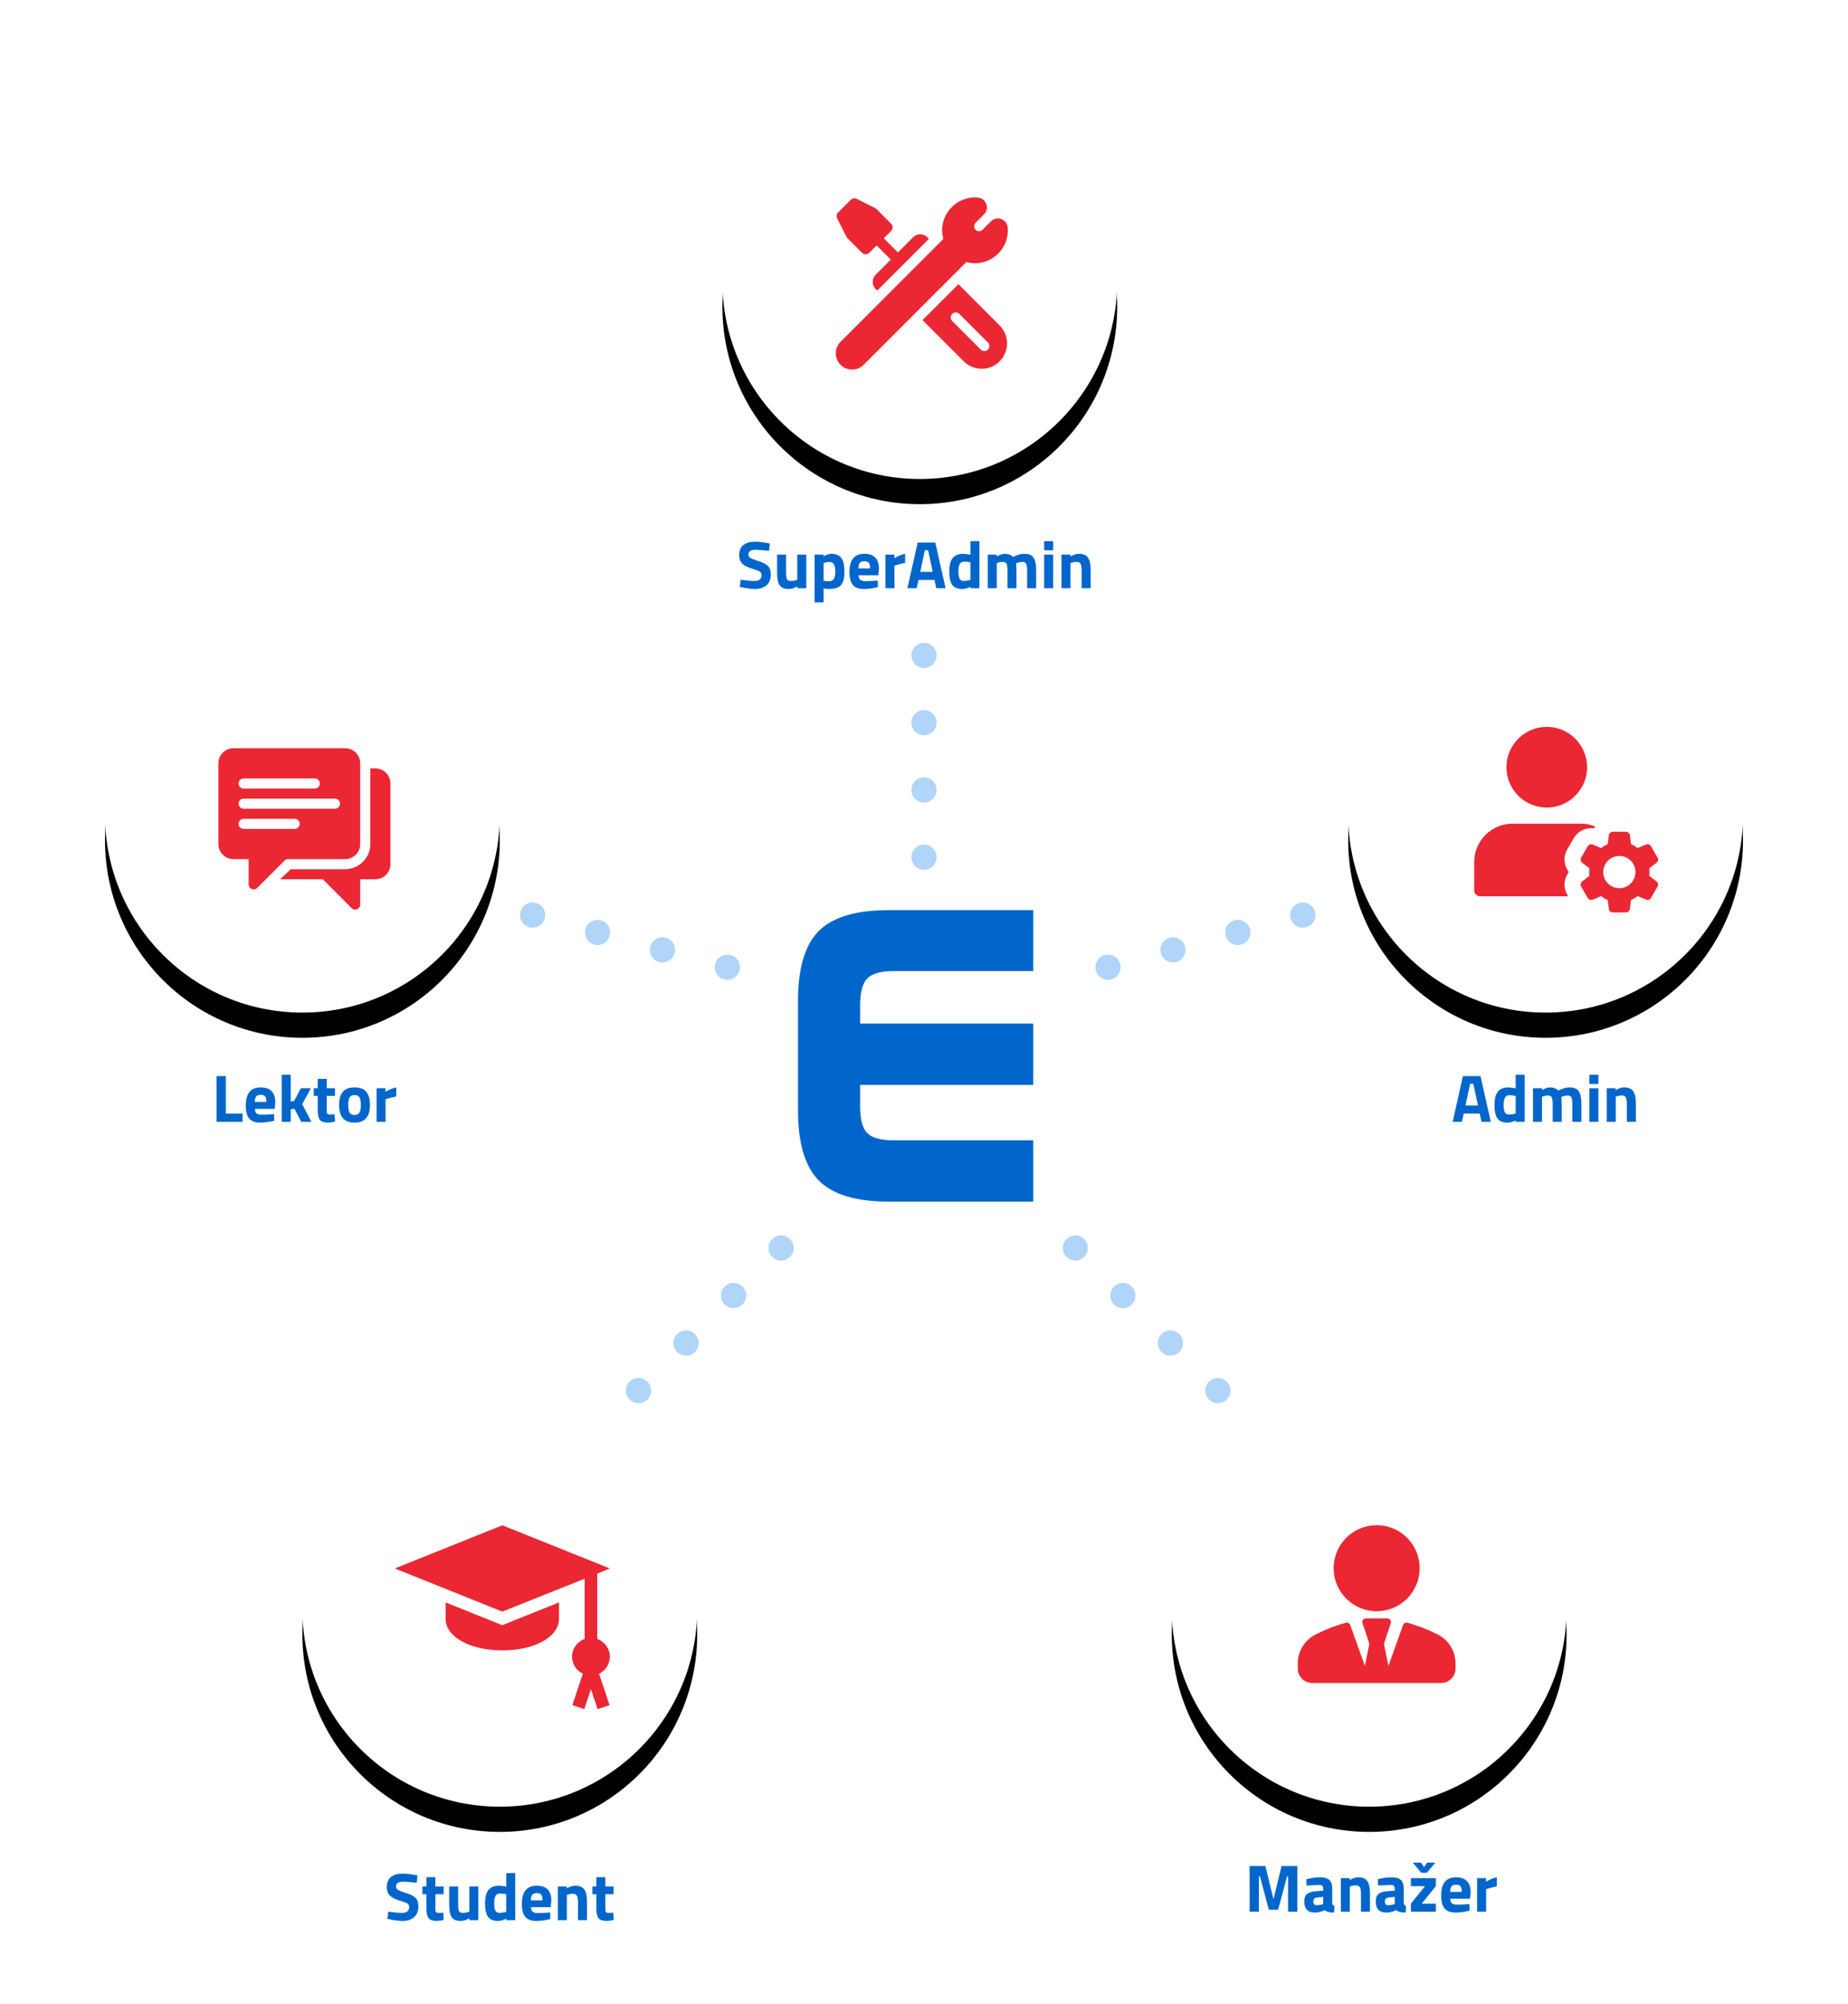 <?xml version="1.0" encoding="UTF-8"?>
<svg width="440px" height="477px" viewBox="0 0 440 477" version="1.1" xmlns="http://www.w3.org/2000/svg" xmlns:xlink="http://www.w3.org/1999/xlink">
    <!-- Generator: Sketch 56.3 (81716) - https://sketch.com -->
    <title>Role</title>
    <desc>Created with Sketch.</desc>
    <defs>
        <filter x="-17.9%" y="-14.6%" width="135.9%" height="126.0%" filterUnits="objectBoundingBox" id="filter-1">
            <feOffset dx="0" dy="6" in="SourceAlpha" result="shadowOffsetOuter1"></feOffset>
            <feGaussianBlur stdDeviation="10" in="shadowOffsetOuter1" result="shadowBlurOuter1"></feGaussianBlur>
            <feColorMatrix values="0 0 0 0 0   0 0 0 0 0   0 0 0 0 0  0 0 0 0.08 0" type="matrix" in="shadowBlurOuter1" result="shadowMatrixOuter1"></feColorMatrix>
            <feMerge>
                <feMergeNode in="shadowMatrixOuter1"></feMergeNode>
                <feMergeNode in="SourceGraphic"></feMergeNode>
            </feMerge>
        </filter>
        <circle id="path-2" cx="47" cy="47" r="47"></circle>
        <filter x="-35.1%" y="-28.7%" width="170.2%" height="170.2%" filterUnits="objectBoundingBox" id="filter-3">
            <feOffset dx="0" dy="6" in="SourceAlpha" result="shadowOffsetOuter1"></feOffset>
            <feGaussianBlur stdDeviation="10" in="shadowOffsetOuter1" result="shadowBlurOuter1"></feGaussianBlur>
            <feColorMatrix values="0 0 0 0 0   0 0 0 0 0   0 0 0 0 0  0 0 0 0.08 0" type="matrix" in="shadowBlurOuter1"></feColorMatrix>
        </filter>
        <circle id="path-4" cx="47" cy="47" r="47"></circle>
        <filter x="-35.1%" y="-28.7%" width="170.2%" height="170.2%" filterUnits="objectBoundingBox" id="filter-5">
            <feOffset dx="0" dy="6" in="SourceAlpha" result="shadowOffsetOuter1"></feOffset>
            <feGaussianBlur stdDeviation="10" in="shadowOffsetOuter1" result="shadowBlurOuter1"></feGaussianBlur>
            <feColorMatrix values="0 0 0 0 0   0 0 0 0 0   0 0 0 0 0  0 0 0 0.08 0" type="matrix" in="shadowBlurOuter1"></feColorMatrix>
        </filter>
        <circle id="path-6" cx="47" cy="47" r="47"></circle>
        <filter x="-35.1%" y="-28.7%" width="170.2%" height="170.2%" filterUnits="objectBoundingBox" id="filter-7">
            <feOffset dx="0" dy="6" in="SourceAlpha" result="shadowOffsetOuter1"></feOffset>
            <feGaussianBlur stdDeviation="10" in="shadowOffsetOuter1" result="shadowBlurOuter1"></feGaussianBlur>
            <feColorMatrix values="0 0 0 0 0   0 0 0 0 0   0 0 0 0 0  0 0 0 0.08 0" type="matrix" in="shadowBlurOuter1"></feColorMatrix>
        </filter>
        <circle id="path-8" cx="47" cy="47" r="47"></circle>
        <filter x="-35.1%" y="-28.7%" width="170.2%" height="170.2%" filterUnits="objectBoundingBox" id="filter-9">
            <feOffset dx="0" dy="6" in="SourceAlpha" result="shadowOffsetOuter1"></feOffset>
            <feGaussianBlur stdDeviation="10" in="shadowOffsetOuter1" result="shadowBlurOuter1"></feGaussianBlur>
            <feColorMatrix values="0 0 0 0 0   0 0 0 0 0   0 0 0 0 0  0 0 0 0.08 0" type="matrix" in="shadowBlurOuter1"></feColorMatrix>
        </filter>
        <circle id="path-10" cx="47" cy="47" r="47"></circle>
        <filter x="-35.1%" y="-28.7%" width="170.2%" height="170.2%" filterUnits="objectBoundingBox" id="filter-11">
            <feOffset dx="0" dy="6" in="SourceAlpha" result="shadowOffsetOuter1"></feOffset>
            <feGaussianBlur stdDeviation="10" in="shadowOffsetOuter1" result="shadowBlurOuter1"></feGaussianBlur>
            <feColorMatrix values="0 0 0 0 0   0 0 0 0 0   0 0 0 0 0  0 0 0 0.08 0" type="matrix" in="shadowBlurOuter1"></feColorMatrix>
        </filter>
    </defs>
    <g id="Design" stroke="none" stroke-width="1" fill="none" fill-rule="evenodd">
        <g id="Prohlidka-V2" transform="translate(-881, -1644)">
            <g id="3" transform="translate(210, 1658)">
                <g id="Role" filter="url(#filter-1)" transform="translate(696, 0)">
                    <g id="Group-18" transform="translate(147, 0)">
                        <g id="Oval">
                            <use fill="black" fill-opacity="1" filter="url(#filter-3)" xlink:href="#path-2"></use>
                            <use fill="#FFFFFF" fill-rule="evenodd" xlink:href="#path-2"></use>
                        </g>
                        <g id="support" transform="translate(27, 27)" fill="#EA2733" fill-rule="nonzero">
                            <path d="M40.929,7.132 C40.754,5.153 38.351,4.271 36.944,5.678 L34.935,7.688 C34.485,8.137 33.748,8.144 33.29,7.704 C32.816,7.247 32.84,6.46 33.307,5.993 L35.283,4.017 C36.689,2.611 35.811,0.207 33.829,0.033 C28.444,-0.441 24.172,4.568 25.601,9.879 L1.136,34.343 C-0.379,35.858 -0.379,38.31 1.136,39.825 C2.648,41.336 5.107,41.336 6.618,39.825 L31.076,15.367 C36.324,16.794 41.407,12.567 40.929,7.132 L40.929,7.132 Z" id="Path"></path>
                            <path d="M2.56,9.397 C2.617,9.51 2.692,9.613 2.782,9.703 L6.254,13.176 C6.723,13.644 7.483,13.644 7.951,13.176 L9.717,11.41 L13.09,14.782 L9.484,18.388 C8.55,19.324 8.551,20.846 9.485,21.781 L9.864,22.16 L22.17,9.854 L21.792,9.475 C20.853,8.538 19.337,8.536 18.397,9.475 L14.787,13.085 L11.414,9.712 L13.18,7.946 C13.649,7.478 13.649,6.718 13.18,6.25 L9.708,2.777 C9.617,2.686 9.513,2.611 9.398,2.553 L4.959,0.323 C4.497,0.091 3.938,0.181 3.572,0.547 L0.539,3.58 C0.173,3.947 0.083,4.508 0.318,4.971 L2.56,9.397 Z" id="Path"></path>
                            <path d="M29.194,20.644 L20.652,29.186 L30.462,38.998 C32.822,41.358 36.642,41.359 39.003,38.998 C41.358,36.643 41.358,32.811 39.003,30.457 L29.194,20.644 Z M36.223,36.216 C35.758,36.683 34.996,36.685 34.526,36.216 L27.716,29.405 C27.247,28.936 27.247,28.176 27.716,27.708 C28.184,27.239 28.944,27.239 29.412,27.708 L36.223,34.519 C36.692,34.988 36.692,35.747 36.223,36.216 L36.223,36.216 Z" id="Shape"></path>
                        </g>
                    </g>
                    <g id="Group" transform="translate(0, 127)">
                        <g id="Oval">
                            <use fill="black" fill-opacity="1" filter="url(#filter-5)" xlink:href="#path-4"></use>
                            <use fill="#FFFFFF" fill-rule="evenodd" xlink:href="#path-4"></use>
                        </g>
                        <g id="chat" transform="translate(27, 31)" fill="#EA2733" fill-rule="nonzero">
                            <path d="M30.16,0.079 L3.6,0.079 C1.614,0.079 0,1.694 0,3.679 L0,22.879 C0,24.865 1.614,26.479 3.6,26.479 C6.119,26.479 6.458,26.479 6.458,26.479 L7.2,26.479 L7.2,32.479 C7.2,33.55 8.498,34.078 9.248,33.328 C12.598,29.977 10.246,32.33 15.745,26.831 C15.97,26.606 16.274,26.479 16.594,26.479 L30.16,26.479 C32.145,26.479 33.76,24.865 33.76,22.879 C33.76,11.674 33.76,14.911 33.76,3.679 C33.76,1.694 32.145,0.079 30.16,0.079 Z M6,7.279 L22.96,7.279 C23.623,7.279 24.16,7.816 24.16,8.479 C24.16,9.142 23.623,9.679 22.96,9.679 L6,9.679 C5.337,9.679 4.8,9.142 4.8,8.479 C4.8,7.816 5.337,7.279 6,7.279 Z M18.16,19.279 L6,19.279 C5.337,19.279 4.8,18.742 4.8,18.079 C4.8,17.416 5.337,16.879 6,16.879 L18.16,16.879 C18.823,16.879 19.36,17.416 19.36,18.079 C19.36,18.742 18.823,19.279 18.16,19.279 Z M27.76,14.479 L6,14.479 C5.337,14.479 4.8,13.942 4.8,13.279 C4.8,12.616 5.337,12.079 6,12.079 L27.76,12.079 C28.423,12.079 28.96,12.616 28.96,13.279 C28.96,13.942 28.423,14.479 27.76,14.479 Z" id="Shape"></path>
                            <path d="M37.36,4.879 L36.176,4.879 L36.176,22.879 C36.176,26.188 33.468,28.879 30.16,28.879 L17.25,28.879 L14.69,31.263 L24.863,31.263 L31.712,38.128 C32.464,38.88 33.76,38.352 33.76,37.279 L33.76,31.263 L37.36,31.263 C39.345,31.263 40.96,29.664 40.96,27.679 L40.96,8.479 C40.96,6.494 39.345,4.879 37.36,4.879 Z" id="Path"></path>
                        </g>
                    </g>
                    <g id="Group-4" transform="translate(47, 316)">
                        <g id="Oval">
                            <use fill="black" fill-opacity="1" filter="url(#filter-7)" xlink:href="#path-6"></use>
                            <use fill="#FFFFFF" fill-rule="evenodd" xlink:href="#path-6"></use>
                        </g>
                        <g id="graduation-hat" transform="translate(22, 27)" fill="#EA2733" fill-rule="nonzero">
                            <path d="M51.2,31.298 C51.2,29.345 49.942,27.696 48.2,27.075 L48.2,11.535 L51.2,10.298 L25.6,0.027 L0,10.298 L25.6,20.57 L45.2,12.74 L45.2,27.075 C43.458,27.696 42.2,29.345 42.2,31.298 C42.2,33.086 43.256,34.621 44.77,35.346 L42.278,42.824 L45.122,43.773 L46.7,39.04 L48.278,43.773 L51.122,42.824 L48.63,35.346 C50.144,34.621 51.2,33.087 51.2,31.298 Z" id="Path"></path>
                            <path d="M25.6,23.803 L12.1,18.382 L12.1,22.298 C12.1,26.574 17.904,29.798 25.6,29.798 C33.296,29.798 39.1,26.574 39.1,22.298 L39.1,18.382 L25.6,23.803 Z" id="Path"></path>
                        </g>
                    </g>
                    <g id="Group-16" transform="translate(254, 316)">
                        <g id="Oval">
                            <use fill="black" fill-opacity="1" filter="url(#filter-9)" xlink:href="#path-8"></use>
                            <use fill="#FFFFFF" fill-rule="evenodd" xlink:href="#path-8"></use>
                        </g>
                        <g id="businessman" transform="translate(30, 27)" fill="#EA2733" fill-rule="nonzero">
                            <circle id="Oval" cx="18.773" cy="10.24" r="10.24"></circle>
                            <path d="M33.347,26.035 C31.733,25.208 29.163,24.047 26.09,23.218 C25.663,23.098 25.213,23.335 25.065,23.753 L21.567,33.511 L20.508,28.215 L22.143,23.31 C22.23,23.05 22.187,22.763 22.025,22.541 C21.865,22.318 21.608,22.187 21.333,22.187 L16.213,22.187 C15.938,22.187 15.682,22.318 15.522,22.541 C15.36,22.763 15.317,23.05 15.403,23.31 L17.038,28.215 L15.979,33.511 L12.482,23.753 C12.333,23.335 11.882,23.098 11.457,23.218 C8.383,24.047 5.813,25.208 4.2,26.035 C1.61,27.365 0,29.99 0,32.884 L0,34.133 C0,36.016 1.532,37.547 3.413,37.547 L16.213,37.547 L21.333,37.547 L34.133,37.547 C36.015,37.547 37.547,36.016 37.547,34.133 L37.547,32.884 C37.547,29.99 35.937,27.365 33.347,26.035 Z" id="Path"></path>
                        </g>
                    </g>
                    <g id="Group-17" transform="translate(296, 127)">
                        <g id="Oval">
                            <use fill="black" fill-opacity="1" filter="url(#filter-11)" xlink:href="#path-10"></use>
                            <use fill="#FFFFFF" fill-rule="evenodd" xlink:href="#path-10"></use>
                        </g>
                        <g id="profile" transform="translate(30, 26)" fill="#EA2733" fill-rule="nonzero">
                            <circle id="Oval" cx="17.28" cy="9.6" r="9.6"></circle>
                            <path d="M22.145,39.936 C21.145,38.204 21.345,36.071 22.535,34.56 C21.345,33.049 21.145,30.918 22.145,29.184 L23.699,26.496 C24.553,25.016 26.147,24.096 27.857,24.096 C28.092,24.096 28.322,24.113 28.55,24.146 C28.614,23.988 28.694,23.841 28.773,23.691 C27.736,23.282 26.617,23.04 25.44,23.04 L9.12,23.04 C4.092,23.04 0,27.132 0,32.16 L0,38.88 C0,39.675 0.645,40.32 1.44,40.32 L22.366,40.32 L22.145,39.936 Z" id="Path"></path>
                            <path d="M41.67,35.46 C41.708,35.163 41.76,34.867 41.76,34.56 C41.76,34.251 41.706,33.957 41.67,33.66 L43.4,32.35 C43.786,32.058 43.893,31.524 43.651,31.104 L42.098,28.416 C41.856,27.997 41.34,27.823 40.894,28.011 L38.903,28.85 C38.417,28.479 37.901,28.153 37.331,27.915 L37.066,25.801 C37.004,25.321 36.597,24.96 36.113,24.96 L33.009,24.96 C32.525,24.96 32.116,25.321 32.056,25.801 L31.791,27.915 C31.221,28.153 30.703,28.481 30.219,28.85 L28.228,28.011 C27.782,27.823 27.266,27.996 27.024,28.416 L25.471,31.104 C25.229,31.523 25.336,32.056 25.722,32.35 L27.452,33.66 C27.414,33.957 27.362,34.253 27.362,34.56 C27.362,34.869 27.416,35.163 27.452,35.46 L25.722,36.77 C25.336,37.062 25.229,37.596 25.471,38.016 L27.024,40.706 C27.266,41.124 27.782,41.299 28.228,41.111 L30.219,40.27 C30.705,40.641 31.221,40.967 31.791,41.205 L32.056,43.319 C32.116,43.799 32.523,44.16 33.007,44.16 L36.111,44.16 C36.595,44.16 37.004,43.799 37.064,43.319 L37.329,41.205 C37.899,40.967 38.417,40.639 38.901,40.27 L40.892,41.109 C41.338,41.297 41.854,41.124 42.096,40.704 L43.649,38.014 C43.891,37.596 43.784,37.062 43.398,36.768 L41.67,35.46 Z M34.56,38.4 C32.438,38.4 30.72,36.682 30.72,34.56 C30.72,32.438 32.438,30.72 34.56,30.72 C36.682,30.72 38.4,32.438 38.4,34.56 C38.4,36.682 36.682,38.4 34.56,38.4 Z" id="Shape"></path>
                        </g>
                    </g>
                    <path d="M154.936,110.848 C153.773,110.848 153.192,111.232 153.192,112 C153.192,112.341 153.336,112.603 153.624,112.784 C153.912,112.965 154.587,113.227 155.648,113.568 C156.709,113.909 157.453,114.296 157.88,114.728 C158.307,115.16 158.52,115.824 158.52,116.72 C158.52,117.861 158.173,118.725 157.48,119.312 C156.787,119.899 155.88,120.192 154.76,120.192 C153.928,120.192 152.909,120.064 151.704,119.808 L151.128,119.696 L151.352,117.984 C152.781,118.176 153.875,118.272 154.632,118.272 C155.763,118.272 156.328,117.803 156.328,116.864 C156.328,116.523 156.197,116.256 155.936,116.064 C155.675,115.872 155.155,115.664 154.376,115.44 C153.139,115.088 152.267,114.669 151.76,114.184 C151.253,113.699 151,113.024 151,112.16 C151,111.072 151.331,110.261 151.992,109.728 C152.653,109.195 153.56,108.928 154.712,108.928 C155.501,108.928 156.504,109.035 157.72,109.248 L158.296,109.36 L158.12,111.104 C156.616,110.933 155.555,110.848 154.936,110.848 Z M164.824,112 L166.968,112 L166.968,120 L164.84,120 L164.84,119.552 C164.072,119.979 163.405,120.192 162.84,120.192 C161.731,120.192 160.984,119.885 160.6,119.272 C160.216,118.659 160.024,117.632 160.024,116.192 L160.024,112 L162.168,112 L162.168,116.224 C162.168,117.013 162.232,117.552 162.36,117.84 C162.488,118.128 162.797,118.272 163.288,118.272 C163.757,118.272 164.2,118.197 164.616,118.048 L164.824,117.984 L164.824,112 Z M168.952,123.36 L168.952,112 L171.08,112 L171.08,112.432 C171.773,112.016 172.381,111.808 172.904,111.808 C173.981,111.808 174.776,112.131 175.288,112.776 C175.8,113.421 176.056,114.517 176.056,116.064 C176.056,117.611 175.773,118.685 175.208,119.288 C174.643,119.891 173.715,120.192 172.424,120.192 C172.072,120.192 171.693,120.16 171.288,120.096 L171.096,120.064 L171.096,123.36 L168.952,123.36 Z M172.488,113.728 C172.093,113.728 171.693,113.808 171.288,113.968 L171.096,114.048 L171.096,118.24 C171.576,118.304 171.965,118.336 172.264,118.336 C172.883,118.336 173.307,118.155 173.536,117.792 C173.765,117.429 173.88,116.811 173.88,115.936 C173.88,114.464 173.416,113.728 172.488,113.728 Z M179.416,116.912 C179.427,117.403 179.557,117.757 179.808,117.976 C180.059,118.195 180.419,118.304 180.888,118.304 C181.88,118.304 182.765,118.272 183.544,118.208 L183.992,118.16 L184.024,119.744 C182.797,120.043 181.688,120.192 180.696,120.192 C179.491,120.192 178.616,119.872 178.072,119.232 C177.528,118.592 177.256,117.552 177.256,116.112 C177.256,113.243 178.435,111.808 180.792,111.808 C183.117,111.808 184.28,113.013 184.28,115.424 L184.12,116.912 L179.416,116.912 Z M182.168,115.28 C182.168,114.64 182.067,114.195 181.864,113.944 C181.661,113.693 181.307,113.568 180.8,113.568 C180.293,113.568 179.936,113.699 179.728,113.96 C179.52,114.221 179.411,114.661 179.4,115.28 L182.168,115.28 Z M185.816,120 L185.816,112 L187.944,112 L187.944,112.848 C188.84,112.315 189.693,111.968 190.504,111.808 L190.504,113.968 C189.64,114.149 188.899,114.336 188.28,114.528 L187.96,114.64 L187.96,120 L185.816,120 Z M191.048,120 L193.496,109.12 L197.688,109.12 L200.136,120 L197.928,120 L197.496,118.032 L193.688,118.032 L193.256,120 L191.048,120 Z M195.208,110.944 L194.104,116.112 L197.08,116.112 L195.976,110.944 L195.208,110.944 Z M208.2,108.8 L208.2,120 L206.072,120 L206.072,119.664 C205.325,120.016 204.68,120.192 204.136,120.192 C202.973,120.192 202.163,119.856 201.704,119.184 C201.245,118.512 201.016,117.448 201.016,115.992 C201.016,114.536 201.291,113.475 201.84,112.808 C202.389,112.141 203.219,111.808 204.328,111.808 C204.669,111.808 205.144,111.861 205.752,111.968 L206.056,112.032 L206.056,108.8 L208.2,108.8 Z M205.832,118.08 L206.056,118.032 L206.056,113.824 C205.469,113.717 204.947,113.664 204.488,113.664 C203.624,113.664 203.192,114.432 203.192,115.968 C203.192,116.8 203.288,117.392 203.48,117.744 C203.672,118.096 203.989,118.272 204.432,118.272 C204.875,118.272 205.341,118.208 205.832,118.08 Z M212.328,120 L210.184,120 L210.184,112 L212.312,112 L212.312,112.448 C213.048,112.021 213.677,111.808 214.2,111.808 C215.064,111.808 215.731,112.059 216.2,112.56 C217.181,112.059 218.077,111.808 218.888,111.808 C219.944,111.808 220.677,112.115 221.088,112.728 C221.499,113.341 221.704,114.32 221.704,115.664 L221.704,120 L219.56,120 L219.56,115.728 C219.56,115.045 219.485,114.541 219.336,114.216 C219.187,113.891 218.888,113.728 218.44,113.728 C218.099,113.728 217.683,113.803 217.192,113.952 L216.952,114.032 C216.995,114.832 217.016,115.44 217.016,115.856 L217.016,120 L214.872,120 L214.872,115.888 C214.872,115.099 214.803,114.541 214.664,114.216 C214.525,113.891 214.221,113.728 213.752,113.728 C213.336,113.728 212.925,113.803 212.52,113.952 L212.328,114.016 L212.328,120 Z M223.608,120 L223.608,112 L225.752,112 L225.752,120 L223.608,120 Z M223.608,110.976 L223.608,108.8 L225.752,108.8 L225.752,110.976 L223.608,110.976 Z M229.88,120 L227.736,120 L227.736,112 L229.864,112 L229.864,112.448 C230.589,112.021 231.256,111.808 231.864,111.808 C232.931,111.808 233.667,112.123 234.072,112.752 C234.477,113.381 234.68,114.352 234.68,115.664 L234.68,120 L232.536,120 L232.536,115.728 C232.536,115.045 232.456,114.541 232.296,114.216 C232.136,113.891 231.816,113.728 231.336,113.728 C230.899,113.728 230.477,113.803 230.072,113.952 L229.88,114.016 L229.88,120 Z" id="SuperAdmin" fill="#0066CC" fill-rule="nonzero"></path>
                    <path d="M320.864,247 L323.312,236.12 L327.504,236.12 L329.952,247 L327.744,247 L327.312,245.032 L323.504,245.032 L323.072,247 L320.864,247 Z M325.024,237.944 L323.92,243.112 L326.896,243.112 L325.792,237.944 L325.024,237.944 Z M338.016,235.8 L338.016,247 L335.888,247 L335.888,246.664 C335.141,247.016 334.496,247.192 333.952,247.192 C332.789,247.192 331.979,246.856 331.52,246.184 C331.061,245.512 330.832,244.448 330.832,242.992 C330.832,241.536 331.107,240.475 331.656,239.808 C332.205,239.141 333.035,238.808 334.144,238.808 C334.485,238.808 334.96,238.861 335.568,238.968 L335.872,239.032 L335.872,235.8 L338.016,235.8 Z M335.648,245.08 L335.872,245.032 L335.872,240.824 C335.285,240.717 334.763,240.664 334.304,240.664 C333.44,240.664 333.008,241.432 333.008,242.968 C333.008,243.8 333.104,244.392 333.296,244.744 C333.488,245.096 333.805,245.272 334.248,245.272 C334.691,245.272 335.157,245.208 335.648,245.08 Z M342.144,247 L340,247 L340,239 L342.128,239 L342.128,239.448 C342.864,239.021 343.493,238.808 344.016,238.808 C344.88,238.808 345.547,239.059 346.016,239.56 C346.997,239.059 347.893,238.808 348.704,238.808 C349.76,238.808 350.493,239.115 350.904,239.728 C351.315,240.341 351.52,241.32 351.52,242.664 L351.52,247 L349.376,247 L349.376,242.728 C349.376,242.045 349.301,241.541 349.152,241.216 C349.003,240.891 348.704,240.728 348.256,240.728 C347.915,240.728 347.499,240.803 347.008,240.952 L346.768,241.032 C346.811,241.832 346.832,242.44 346.832,242.856 L346.832,247 L344.688,247 L344.688,242.888 C344.688,242.099 344.619,241.541 344.48,241.216 C344.341,240.891 344.037,240.728 343.568,240.728 C343.152,240.728 342.741,240.803 342.336,240.952 L342.144,241.016 L342.144,247 Z M353.424,247 L353.424,239 L355.568,239 L355.568,247 L353.424,247 Z M353.424,237.976 L353.424,235.8 L355.568,235.8 L355.568,237.976 L353.424,237.976 Z M359.696,247 L357.552,247 L357.552,239 L359.68,239 L359.68,239.448 C360.405,239.021 361.072,238.808 361.68,238.808 C362.747,238.808 363.483,239.123 363.888,239.752 C364.293,240.381 364.496,241.352 364.496,242.664 L364.496,247 L362.352,247 L362.352,242.728 C362.352,242.045 362.272,241.541 362.112,241.216 C361.952,240.891 361.632,240.728 361.152,240.728 C360.715,240.728 360.293,240.803 359.888,240.952 L359.696,241.016 L359.696,247 Z" id="Admin" fill="#0066CC" fill-rule="nonzero"></path>
                    <path d="M32.756,247 L26.564,247 L26.564,236.12 L28.772,236.12 L28.772,245.048 L32.756,245.048 L32.756,247 Z M35.684,243.912 C35.695,244.403 35.825,244.757 36.076,244.976 C36.327,245.195 36.687,245.304 37.156,245.304 C38.148,245.304 39.033,245.272 39.812,245.208 L40.26,245.16 L40.292,246.744 C39.065,247.043 37.956,247.192 36.964,247.192 C35.759,247.192 34.884,246.872 34.34,246.232 C33.796,245.592 33.524,244.552 33.524,243.112 C33.524,240.243 34.703,238.808 37.06,238.808 C39.385,238.808 40.548,240.013 40.548,242.424 L40.388,243.912 L35.684,243.912 Z M38.436,242.28 C38.436,241.64 38.335,241.195 38.132,240.944 C37.929,240.693 37.575,240.568 37.068,240.568 C36.561,240.568 36.204,240.699 35.996,240.96 C35.788,241.221 35.679,241.661 35.668,242.28 L38.436,242.28 Z M44.228,247 L42.084,247 L42.084,235.8 L44.228,235.8 L44.228,242.168 L45.044,242.024 L46.628,239 L49.028,239 L46.948,242.792 L49.14,247 L46.724,247 L45.108,243.88 L44.228,244.024 L44.228,247 Z M54.756,240.824 L52.788,240.824 L52.788,244.104 C52.788,244.424 52.796,244.651 52.812,244.784 C52.828,244.917 52.887,245.032 52.988,245.128 C53.089,245.224 53.247,245.272 53.46,245.272 L54.676,245.24 L54.772,246.952 C54.057,247.112 53.513,247.192 53.14,247.192 C52.18,247.192 51.524,246.976 51.172,246.544 C50.82,246.112 50.644,245.315 50.644,244.152 L50.644,240.824 L49.7,240.824 L49.7,239 L50.644,239 L50.644,236.776 L52.788,236.776 L52.788,239 L54.756,239 L54.756,240.824 Z M56.58,239.912 C57.145,239.176 58.089,238.808 59.412,238.808 C60.735,238.808 61.679,239.173 62.244,239.904 C62.809,240.635 63.092,241.661 63.092,242.984 C63.092,245.789 61.865,247.192 59.412,247.192 C56.959,247.192 55.732,245.789 55.732,242.984 C55.732,241.661 56.015,240.637 56.58,239.912 Z M58.228,244.792 C58.452,245.176 58.847,245.368 59.412,245.368 C59.977,245.368 60.369,245.176 60.588,244.792 C60.807,244.408 60.916,243.805 60.916,242.984 C60.916,242.163 60.807,241.565 60.588,241.192 C60.369,240.819 59.977,240.632 59.412,240.632 C58.847,240.632 58.455,240.819 58.236,241.192 C58.017,241.565 57.908,242.163 57.908,242.984 C57.908,243.805 58.015,244.408 58.228,244.792 Z M64.66,247 L64.66,239 L66.788,239 L66.788,239.848 C67.684,239.315 68.537,238.968 69.348,238.808 L69.348,240.968 C68.484,241.149 67.743,241.336 67.124,241.528 L66.804,241.64 L66.804,247 L64.66,247 Z" id="Lektor" fill="#0066CC" fill-rule="nonzero"></path>
                    <path d="M272.532,435 L272.532,424.12 L276.292,424.12 L278.212,432.056 L280.132,424.12 L283.892,424.12 L283.892,435 L281.684,435 L281.684,426.584 L281.444,426.584 L279.316,434.52 L277.108,434.52 L274.98,426.584 L274.74,426.584 L274.74,435 L272.532,435 Z M292.196,429.496 L292.196,432.824 C292.217,433.08 292.26,433.259 292.324,433.36 C292.388,433.461 292.521,433.533 292.724,433.576 L292.66,435.192 C292.116,435.192 291.681,435.155 291.356,435.08 C291.031,435.005 290.703,434.856 290.372,434.632 C289.604,435.005 288.82,435.192 288.02,435.192 C286.367,435.192 285.54,434.317 285.54,432.568 C285.54,431.715 285.769,431.109 286.228,430.752 C286.687,430.395 287.391,430.184 288.34,430.12 L290.052,429.992 L290.052,429.496 C290.052,429.165 289.977,428.939 289.828,428.816 C289.679,428.693 289.439,428.632 289.108,428.632 L286.1,428.76 L286.036,427.272 C287.177,426.963 288.263,426.808 289.292,426.808 C290.321,426.808 291.063,427.021 291.516,427.448 C291.969,427.875 292.196,428.557 292.196,429.496 Z M288.596,431.608 C287.999,431.661 287.7,431.981 287.7,432.568 C287.7,433.155 287.961,433.448 288.484,433.448 C288.889,433.448 289.332,433.384 289.812,433.256 L290.052,433.192 L290.052,431.48 L288.596,431.608 Z M296.388,435 L294.244,435 L294.244,427 L296.372,427 L296.372,427.448 C297.097,427.021 297.764,426.808 298.372,426.808 C299.439,426.808 300.175,427.123 300.58,427.752 C300.985,428.381 301.188,429.352 301.188,430.664 L301.188,435 L299.044,435 L299.044,430.728 C299.044,430.045 298.964,429.541 298.804,429.216 C298.644,428.891 298.324,428.728 297.844,428.728 C297.407,428.728 296.985,428.803 296.58,428.952 L296.388,429.016 L296.388,435 Z M309.22,429.496 L309.22,432.824 C309.241,433.08 309.284,433.259 309.348,433.36 C309.412,433.461 309.545,433.533 309.748,433.576 L309.684,435.192 C309.14,435.192 308.705,435.155 308.38,435.08 C308.055,435.005 307.727,434.856 307.396,434.632 C306.628,435.005 305.844,435.192 305.044,435.192 C303.391,435.192 302.564,434.317 302.564,432.568 C302.564,431.715 302.793,431.109 303.252,430.752 C303.711,430.395 304.415,430.184 305.364,430.12 L307.076,429.992 L307.076,429.496 C307.076,429.165 307.001,428.939 306.852,428.816 C306.703,428.693 306.463,428.632 306.132,428.632 L303.124,428.76 L303.06,427.272 C304.201,426.963 305.287,426.808 306.316,426.808 C307.345,426.808 308.087,427.021 308.54,427.448 C308.993,427.875 309.22,428.557 309.22,429.496 Z M305.62,431.608 C305.023,431.661 304.724,431.981 304.724,432.568 C304.724,433.155 304.985,433.448 305.508,433.448 C305.913,433.448 306.356,433.384 306.836,433.256 L307.076,433.192 L307.076,431.48 L305.62,431.608 Z M310.932,428.92 L310.932,427 L316.868,427 L316.868,428.92 L313.508,433.08 L316.868,433.08 L316.868,435 L310.932,435 L310.932,433.08 L314.292,428.92 L310.932,428.92 Z M313.38,425.72 L311.364,423.304 L313.332,423.304 L314.068,424.376 L314.804,423.304 L316.772,423.304 L314.724,425.72 L313.38,425.72 Z M320.292,431.912 C320.303,432.403 320.433,432.757 320.684,432.976 C320.935,433.195 321.295,433.304 321.764,433.304 C322.756,433.304 323.641,433.272 324.42,433.208 L324.868,433.16 L324.9,434.744 C323.673,435.043 322.564,435.192 321.572,435.192 C320.367,435.192 319.492,434.872 318.948,434.232 C318.404,433.592 318.132,432.552 318.132,431.112 C318.132,428.243 319.311,426.808 321.668,426.808 C323.993,426.808 325.156,428.013 325.156,430.424 L324.996,431.912 L320.292,431.912 Z M323.044,430.28 C323.044,429.64 322.943,429.195 322.74,428.944 C322.537,428.693 322.183,428.568 321.676,428.568 C321.169,428.568 320.812,428.699 320.604,428.96 C320.396,429.221 320.287,429.661 320.276,430.28 L323.044,430.28 Z M326.692,435 L326.692,427 L328.82,427 L328.82,427.848 C329.716,427.315 330.569,426.968 331.38,426.808 L331.38,428.968 C330.516,429.149 329.775,429.336 329.156,429.528 L328.836,429.64 L328.836,435 L326.692,435 Z" id="Manažer" fill="#0066CC" fill-rule="nonzero"></path>
                    <path d="M71.032,427.848 C69.869,427.848 69.288,428.232 69.288,429 C69.288,429.341 69.432,429.603 69.72,429.784 C70.008,429.965 70.683,430.227 71.744,430.568 C72.805,430.909 73.549,431.296 73.976,431.728 C74.403,432.16 74.616,432.824 74.616,433.72 C74.616,434.861 74.269,435.725 73.576,436.312 C72.883,436.899 71.976,437.192 70.856,437.192 C70.024,437.192 69.005,437.064 67.8,436.808 L67.224,436.696 L67.448,434.984 C68.877,435.176 69.971,435.272 70.728,435.272 C71.859,435.272 72.424,434.803 72.424,433.864 C72.424,433.523 72.293,433.256 72.032,433.064 C71.771,432.872 71.251,432.664 70.472,432.44 C69.235,432.088 68.363,431.669 67.856,431.184 C67.349,430.699 67.096,430.024 67.096,429.16 C67.096,428.072 67.427,427.261 68.088,426.728 C68.749,426.195 69.656,425.928 70.808,425.928 C71.597,425.928 72.6,426.035 73.816,426.248 L74.392,426.36 L74.216,428.104 C72.712,427.933 71.651,427.848 71.032,427.848 Z M80.632,430.824 L78.664,430.824 L78.664,434.104 C78.664,434.424 78.672,434.651 78.688,434.784 C78.704,434.917 78.763,435.032 78.864,435.128 C78.965,435.224 79.123,435.272 79.336,435.272 L80.552,435.24 L80.648,436.952 C79.933,437.112 79.389,437.192 79.016,437.192 C78.056,437.192 77.4,436.976 77.048,436.544 C76.696,436.112 76.52,435.315 76.52,434.152 L76.52,430.824 L75.576,430.824 L75.576,429 L76.52,429 L76.52,426.776 L78.664,426.776 L78.664,429 L80.632,429 L80.632,430.824 Z M86.744,429 L88.888,429 L88.888,437 L86.76,437 L86.76,436.552 C85.992,436.979 85.325,437.192 84.76,437.192 C83.651,437.192 82.904,436.885 82.52,436.272 C82.136,435.659 81.944,434.632 81.944,433.192 L81.944,429 L84.088,429 L84.088,433.224 C84.088,434.013 84.152,434.552 84.28,434.84 C84.408,435.128 84.717,435.272 85.208,435.272 C85.677,435.272 86.12,435.197 86.536,435.048 L86.744,434.984 L86.744,429 Z M97.672,425.8 L97.672,437 L95.544,437 L95.544,436.664 C94.797,437.016 94.152,437.192 93.608,437.192 C92.445,437.192 91.635,436.856 91.176,436.184 C90.717,435.512 90.488,434.448 90.488,432.992 C90.488,431.536 90.763,430.475 91.312,429.808 C91.861,429.141 92.691,428.808 93.8,428.808 C94.141,428.808 94.616,428.861 95.224,428.968 L95.528,429.032 L95.528,425.8 L97.672,425.8 Z M95.304,435.08 L95.528,435.032 L95.528,430.824 C94.941,430.717 94.419,430.664 93.96,430.664 C93.096,430.664 92.664,431.432 92.664,432.968 C92.664,433.8 92.76,434.392 92.952,434.744 C93.144,435.096 93.461,435.272 93.904,435.272 C94.347,435.272 94.813,435.208 95.304,435.08 Z M101.416,433.912 C101.427,434.403 101.557,434.757 101.808,434.976 C102.059,435.195 102.419,435.304 102.888,435.304 C103.88,435.304 104.765,435.272 105.544,435.208 L105.992,435.16 L106.024,436.744 C104.797,437.043 103.688,437.192 102.696,437.192 C101.491,437.192 100.616,436.872 100.072,436.232 C99.528,435.592 99.256,434.552 99.256,433.112 C99.256,430.243 100.435,428.808 102.792,428.808 C105.117,428.808 106.28,430.013 106.28,432.424 L106.12,433.912 L101.416,433.912 Z M104.168,432.28 C104.168,431.64 104.067,431.195 103.864,430.944 C103.661,430.693 103.307,430.568 102.8,430.568 C102.293,430.568 101.936,430.699 101.728,430.96 C101.52,431.221 101.411,431.661 101.4,432.28 L104.168,432.28 Z M109.96,437 L107.816,437 L107.816,429 L109.944,429 L109.944,429.448 C110.669,429.021 111.336,428.808 111.944,428.808 C113.011,428.808 113.747,429.123 114.152,429.752 C114.557,430.381 114.76,431.352 114.76,432.664 L114.76,437 L112.616,437 L112.616,432.728 C112.616,432.045 112.536,431.541 112.376,431.216 C112.216,430.891 111.896,430.728 111.416,430.728 C110.979,430.728 110.557,430.803 110.152,430.952 L109.96,431.016 L109.96,437 Z M121.096,430.824 L119.128,430.824 L119.128,434.104 C119.128,434.424 119.136,434.651 119.152,434.784 C119.168,434.917 119.227,435.032 119.328,435.128 C119.429,435.224 119.587,435.272 119.8,435.272 L121.016,435.24 L121.112,436.952 C120.397,437.112 119.853,437.192 119.48,437.192 C118.52,437.192 117.864,436.976 117.512,436.544 C117.16,436.112 116.984,435.315 116.984,434.152 L116.984,430.824 L116.04,430.824 L116.04,429 L116.984,429 L116.984,426.776 L119.128,426.776 L119.128,429 L121.096,429 L121.096,430.824 Z" id="Student" fill="#0066CC" fill-rule="nonzero"></path>
                    <path d="M186.677,196.615 L221.003,196.615 L221.003,211.117 L187.8,211.117 C184.772,211.117 182.681,211.695 181.525,212.851 C180.37,214.006 179.792,216.13 179.792,219.223 L179.792,223.617 L221.003,223.617 L221.003,238.217 L179.792,238.217 L179.792,243.393 C179.792,246.452 180.362,248.552 181.501,249.691 C182.64,250.831 184.74,251.4 187.8,251.4 L221.003,251.4 L221.003,266 L186.677,266 C178.864,266 173.298,264.332 169.978,260.995 C166.657,257.659 164.997,252.068 164.997,244.223 L164.997,218.295 C164.997,210.45 166.649,204.875 169.953,201.571 C173.257,198.267 178.832,196.615 186.677,196.615 Z" id="E" fill="#0066CC" fill-rule="nonzero"></path>
                    <g id="tecky-copy-6" transform="translate(195, 160) scale(-1, 1) translate(-195, -160) translate(192, 133)" fill="#B0D5F9">
                        <circle id="Oval" cx="3" cy="3" r="3"></circle>
                        <circle id="Oval-Copy-4" cx="3" cy="19" r="3"></circle>
                        <circle id="Oval-Copy-5" cx="3" cy="35" r="3"></circle>
                        <circle id="Oval-Copy-6" cx="3" cy="51" r="3"></circle>
                    </g>
                    <g id="tecky-copy-9" transform="translate(262, 204) scale(-1, 1) rotate(-75) translate(-262, -204) translate(259, 177)" fill="#B0D5F9">
                        <circle id="Oval" cx="3" cy="3" r="3"></circle>
                        <circle id="Oval-Copy-4" cx="3" cy="19" r="3"></circle>
                        <circle id="Oval-Copy-5" cx="3" cy="35" r="3"></circle>
                        <circle id="Oval-Copy-6" cx="3" cy="51" r="3"></circle>
                    </g>
                    <g id="tecky-copy-10" transform="translate(125, 204) rotate(-75) translate(-125, -204) translate(122, 177)" fill="#B0D5F9">
                        <circle id="Oval" cx="3" cy="3" r="3"></circle>
                        <circle id="Oval-Copy-4" cx="3" cy="19" r="3"></circle>
                        <circle id="Oval-Copy-5" cx="3" cy="35" r="3"></circle>
                        <circle id="Oval-Copy-6" cx="3" cy="51" r="3"></circle>
                    </g>
                    <g id="tecky-copy-7" transform="translate(248, 294) scale(-1, 1) rotate(-315) translate(-248, -294) translate(245, 267)" fill="#B0D5F9">
                        <circle id="Oval" cx="3" cy="3" r="3"></circle>
                        <circle id="Oval-Copy-4" cx="3" cy="19" r="3"></circle>
                        <circle id="Oval-Copy-5" cx="3" cy="35" r="3"></circle>
                        <circle id="Oval-Copy-6" cx="3" cy="51" r="3"></circle>
                    </g>
                    <g id="tecky-copy-8" transform="translate(144, 294) rotate(-315) translate(-144, -294) translate(141, 267)" fill="#B0D5F9">
                        <circle id="Oval" cx="3" cy="3" r="3"></circle>
                        <circle id="Oval-Copy-4" cx="3" cy="19" r="3"></circle>
                        <circle id="Oval-Copy-5" cx="3" cy="35" r="3"></circle>
                        <circle id="Oval-Copy-6" cx="3" cy="51" r="3"></circle>
                    </g>
                </g>
            </g>
        </g>
    </g>
</svg>